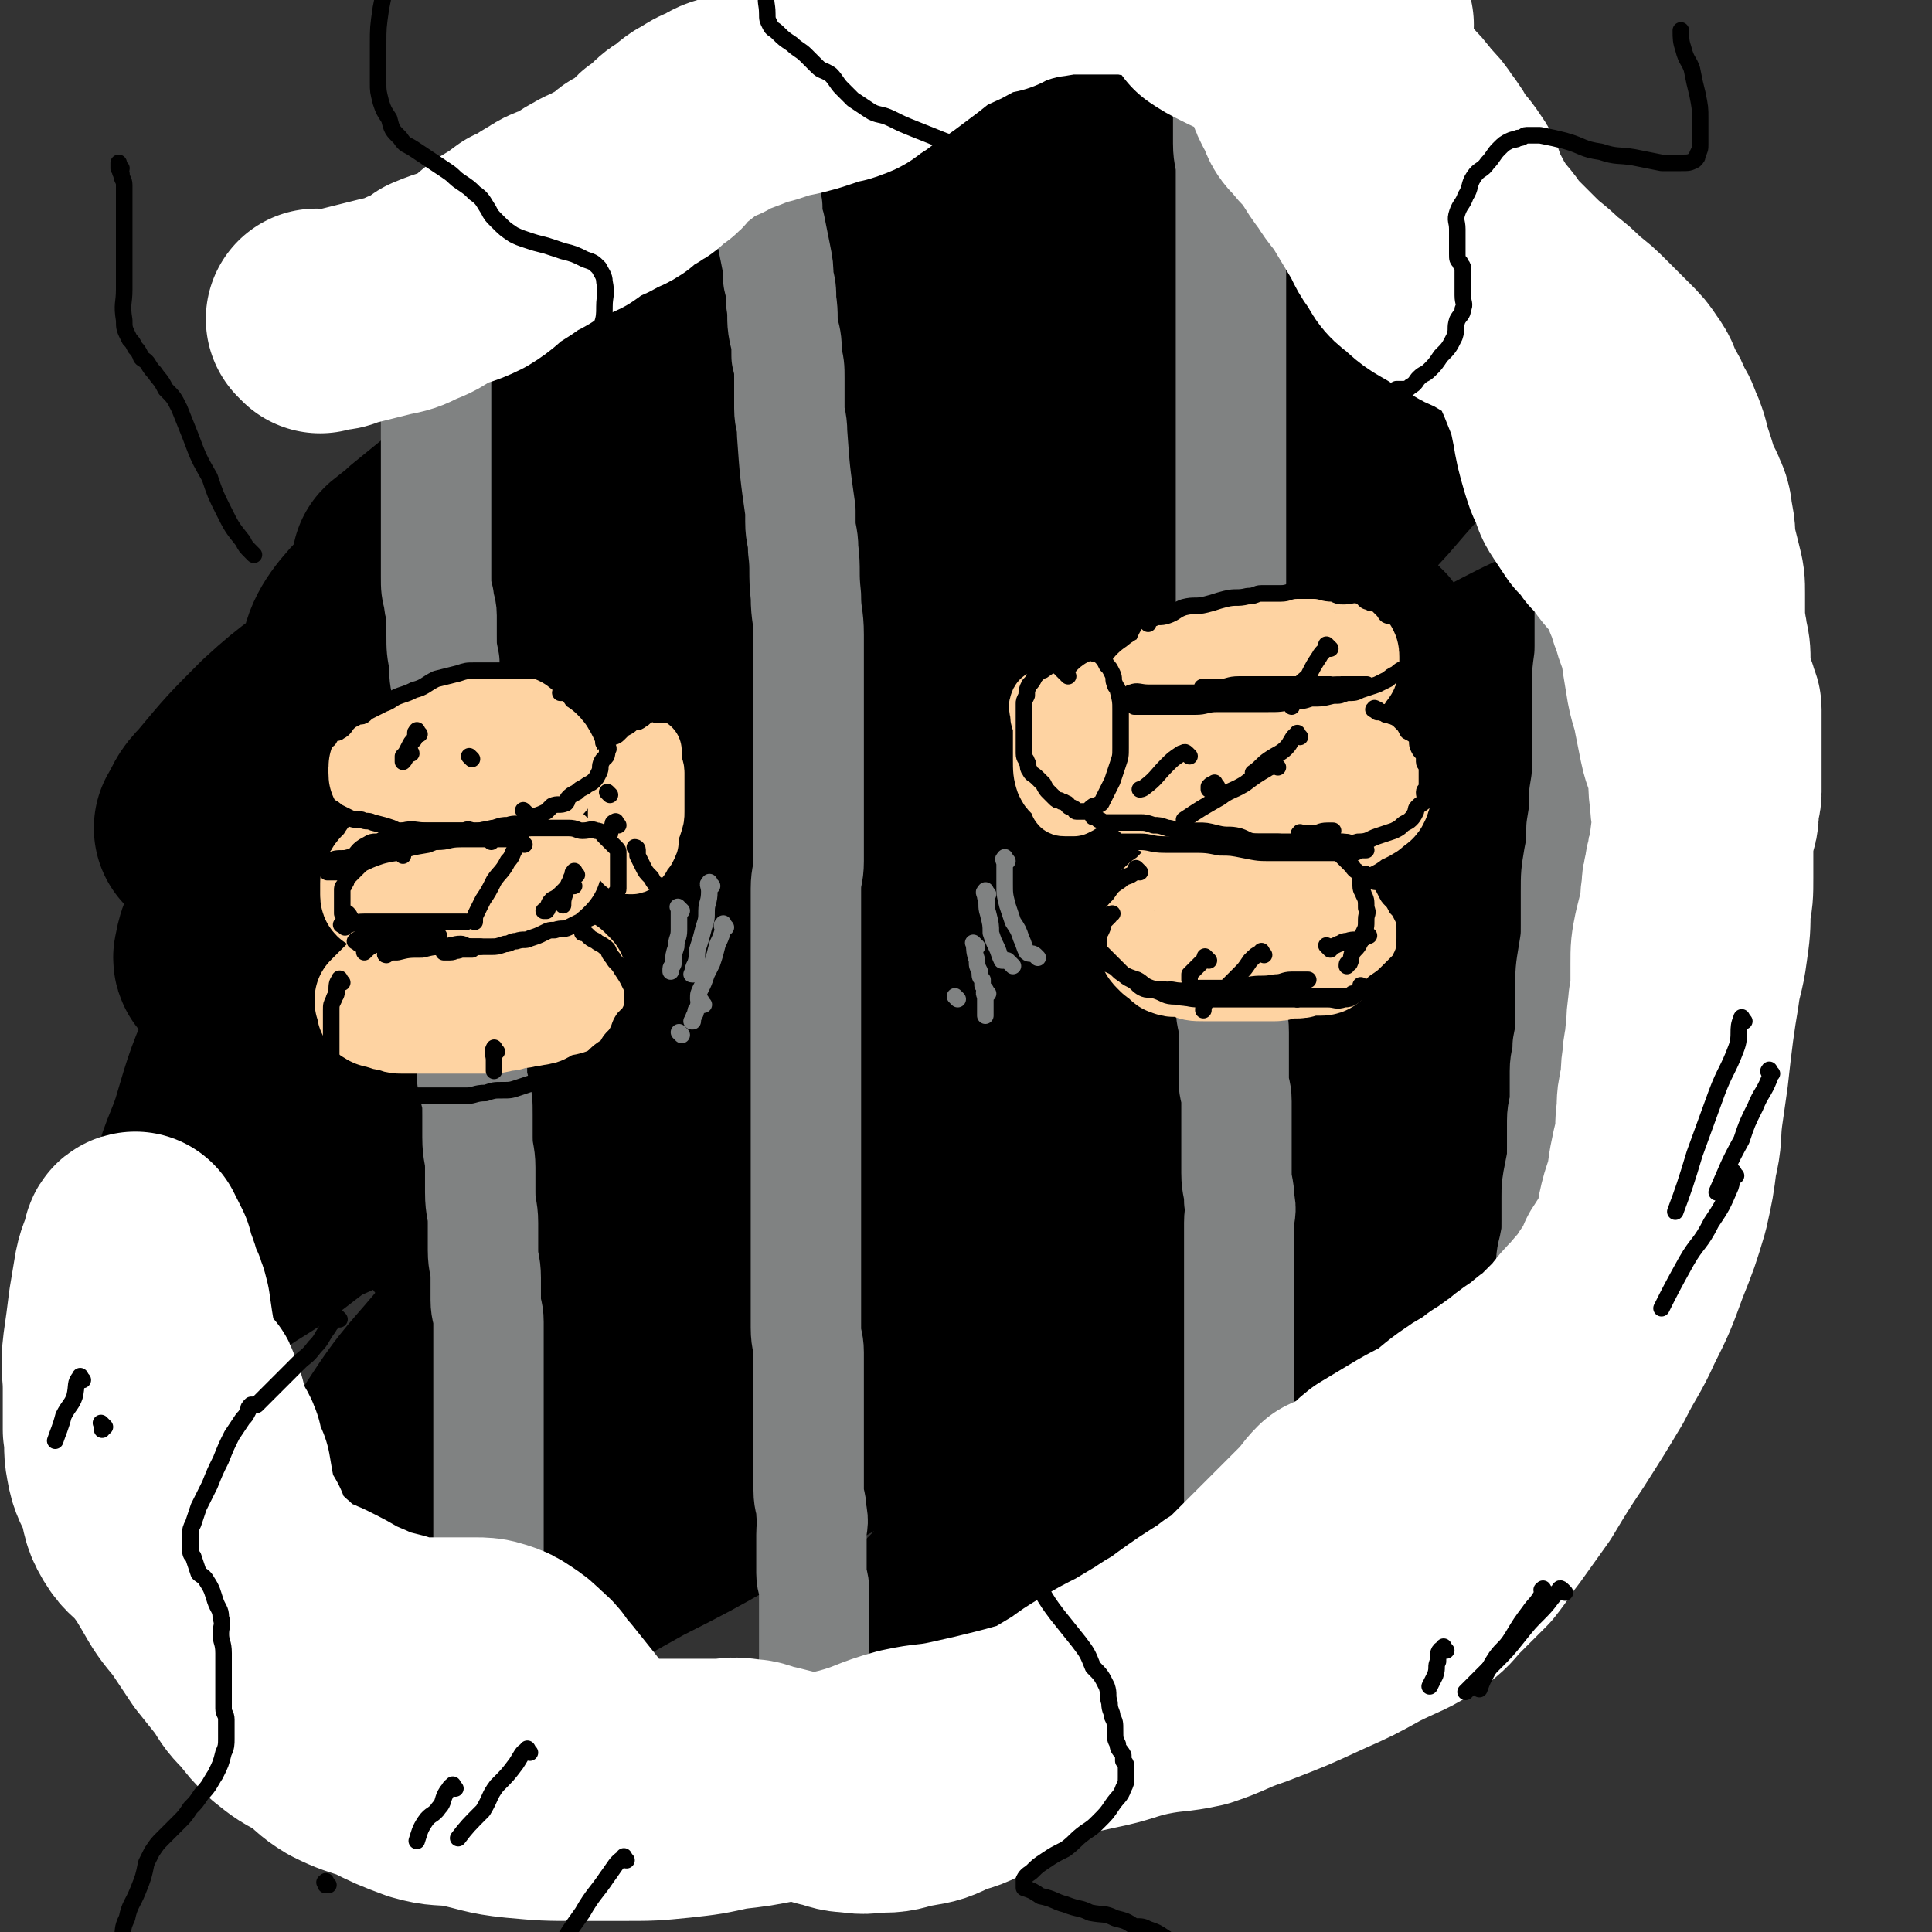 <svg viewBox='0 0 700 700' version='1.1' xmlns='http://www.w3.org/2000/svg' xmlns:xlink='http://www.w3.org/1999/xlink'><rect x="0" y="0" width="700" height="700" fill="#333333" stroke="none"/><g fill='none' stroke='rgb(0,0,0)' stroke-width='80' stroke-linecap='round' stroke-linejoin='round'><path d='M301,141c-1,-1 -1,-1 -1,-1 -1,-1 0,0 0,0 -7,7 -8,6 -14,13 -15,16 -15,16 -28,32 -18,20 -18,20 -35,41 -18,21 -18,20 -35,41 -14,17 -13,18 -26,35 -9,12 -9,12 -18,24 -1,1 -3,3 -2,2 2,-3 3,-5 7,-10 16,-18 16,-18 33,-35 27,-28 27,-29 55,-55 29,-29 29,-29 60,-56 26,-23 26,-23 52,-45 22,-17 22,-17 45,-33 8,-5 14,-9 17,-8 2,0 -4,5 -8,10 -14,18 -14,18 -30,35 -23,27 -24,27 -47,54 -29,32 -29,32 -56,64 -26,30 -26,30 -52,61 -16,18 -17,18 -32,37 -7,8 -11,13 -13,16 0,2 4,-3 8,-6 20,-17 20,-17 40,-33 30,-25 30,-25 61,-49 32,-24 32,-25 65,-47 30,-21 30,-21 62,-39 19,-11 20,-13 39,-20 2,-1 5,2 4,5 -5,13 -7,14 -17,27 -22,28 -23,28 -46,54 -28,31 -28,31 -56,61 -30,33 -31,32 -61,64 -20,21 -20,21 -40,42 -11,11 -17,16 -22,22 -1,2 5,-4 10,-8 20,-16 20,-16 41,-31 32,-24 32,-24 65,-47 41,-27 41,-27 83,-54 27,-17 27,-18 55,-33 17,-10 18,-10 35,-17 2,-1 4,0 3,2 -7,12 -9,13 -19,25 -22,25 -23,24 -46,48 -29,28 -29,28 -58,56 -26,26 -26,26 -53,51 -15,15 -15,15 -30,30 -2,2 -4,5 -3,4 6,-3 9,-6 18,-13 23,-17 23,-18 47,-34 32,-24 32,-24 66,-46 28,-20 28,-20 58,-39 19,-12 19,-12 38,-23 5,-3 11,-7 11,-5 0,2 -5,7 -11,14 -19,18 -20,18 -40,36 -28,26 -28,26 -57,52 -27,24 -27,24 -55,48 -23,18 -22,19 -45,36 -14,11 -16,13 -28,21 -1,0 0,-2 0,-3 8,-15 7,-16 17,-29 23,-31 24,-31 49,-61 24,-29 25,-28 50,-56 26,-31 27,-30 52,-62 16,-22 18,-21 29,-45 5,-11 8,-16 4,-24 -3,-6 -9,-6 -19,-5 -22,3 -23,4 -45,13 -34,15 -34,17 -66,35 -36,20 -35,21 -70,41 -28,16 -28,16 -57,31 -20,11 -20,13 -41,21 -7,3 -14,4 -15,0 -3,-7 1,-12 6,-21 13,-25 14,-25 30,-48 20,-29 21,-28 42,-56 21,-28 22,-28 42,-57 17,-23 17,-23 31,-47 7,-12 9,-13 11,-25 0,-4 -2,-8 -7,-7 -14,0 -16,2 -30,8 -23,11 -23,13 -44,27 -29,19 -29,19 -57,39 -23,17 -22,17 -45,33 -13,9 -13,10 -26,17 -4,2 -10,5 -9,3 1,-6 5,-11 13,-19 21,-23 21,-23 43,-44 30,-29 30,-29 61,-56 27,-25 28,-24 55,-48 22,-19 22,-20 44,-38 12,-11 16,-14 25,-21 1,-1 -2,2 -5,4 -13,10 -13,10 -26,20 -24,20 -24,20 -47,40 -29,26 -29,26 -58,52 -24,22 -24,22 -48,44 -15,13 -15,13 -31,26 -3,3 -9,7 -7,6 2,-2 8,-5 16,-11 24,-18 24,-19 49,-36 35,-25 35,-25 70,-48 33,-21 34,-20 67,-41 29,-17 29,-18 58,-34 15,-9 16,-10 32,-15 5,-2 11,-3 10,0 0,8 -5,12 -12,21 -21,27 -21,26 -43,51 -24,27 -25,26 -50,53 -25,27 -24,28 -49,55 -15,17 -16,16 -31,34 -5,6 -10,11 -9,15 1,2 7,-1 12,-4 29,-13 28,-14 56,-28 34,-17 34,-18 67,-35 37,-19 36,-20 73,-39 23,-10 23,-11 46,-19 11,-4 17,-8 23,-5 4,2 1,8 -3,14 -14,21 -16,21 -33,41 -23,25 -23,25 -46,50 -27,29 -27,29 -54,58 -19,20 -20,20 -38,41 -5,6 -10,12 -8,14 2,3 8,0 16,-4 26,-10 26,-10 51,-22 34,-16 33,-17 67,-33 23,-11 22,-12 45,-23 25,-12 25,-14 50,-23 5,-2 11,-3 11,0 1,5 -3,10 -9,17 -21,24 -22,24 -45,47 -24,24 -23,24 -48,48 -32,31 -33,30 -65,61 -23,21 -22,22 -45,44 -8,7 -8,8 -16,15 0,0 1,0 1,-1 10,-8 10,-8 21,-17 21,-16 21,-16 42,-31 24,-18 24,-18 48,-36 13,-10 13,-11 26,-21 6,-5 12,-9 12,-9 -1,-1 -7,3 -14,8 -16,12 -16,12 -32,24 -32,26 -32,26 -64,52 -30,23 -29,24 -59,47 -22,16 -22,16 -44,32 -14,10 -14,11 -28,19 -1,1 -4,-1 -3,-2 6,-15 7,-16 18,-30 15,-20 16,-19 33,-38 17,-21 18,-21 35,-43 18,-24 19,-23 34,-49 9,-16 10,-17 13,-34 1,-9 3,-13 -3,-18 -8,-8 -12,-8 -24,-9 -19,-1 -20,0 -39,5 -28,7 -28,8 -55,18 -30,12 -30,12 -60,24 -21,8 -20,9 -41,16 -17,6 -17,7 -34,10 -7,0 -11,1 -13,-4 -3,-8 -1,-11 3,-21 10,-23 11,-23 24,-44 18,-30 19,-29 38,-58 14,-23 15,-23 29,-46 10,-18 11,-18 19,-36 2,-8 4,-12 1,-16 -2,-3 -7,-2 -12,1 -20,11 -21,11 -40,26 -20,16 -19,17 -37,35 -20,21 -20,21 -38,42 -9,12 -9,13 -18,25 -6,10 -8,12 -11,21 -1,1 2,1 3,0 15,-6 16,-5 29,-13 20,-13 19,-14 39,-28 22,-16 22,-16 45,-32 15,-11 14,-11 30,-21 3,-3 8,-6 8,-4 0,4 -3,9 -8,16 -15,22 -16,21 -32,41 -20,27 -20,27 -40,54 -13,18 -13,18 -25,37 -15,21 -16,21 -30,43 -2,4 -5,10 -2,10 4,1 9,-3 17,-8 19,-13 19,-14 38,-29 34,-26 33,-27 67,-53 24,-17 24,-17 48,-34 15,-11 14,-13 30,-21 2,-1 6,0 5,2 -2,8 -5,10 -12,19 -17,23 -17,23 -36,46 -18,23 -18,22 -37,45 -17,19 -17,19 -34,39 -12,14 -15,18 -24,29 -1,1 1,-3 3,-4 12,-10 13,-9 25,-19 26,-20 26,-20 51,-41 31,-25 31,-25 61,-50 30,-23 30,-23 59,-46 14,-12 14,-12 29,-23 7,-6 17,-14 15,-12 -3,4 -13,12 -26,24 -16,14 -16,14 -32,29 -9,8 -9,8 -18,16 -6,5 -7,6 -11,10 -1,1 0,0 1,-1 14,-8 14,-8 28,-16 21,-12 21,-12 43,-23 21,-11 21,-12 43,-21 19,-8 19,-10 39,-15 9,-2 15,-4 19,1 4,5 2,10 -2,18 -9,21 -11,21 -24,40 -20,30 -21,30 -43,58 -16,21 -17,20 -33,40 -7,9 -8,9 -14,19 -1,2 -2,6 0,6 10,-1 12,-3 24,-8 25,-11 25,-11 49,-23 32,-16 32,-17 64,-33 17,-9 17,-10 34,-17 5,-2 12,-4 11,-2 0,5 -5,9 -13,17 -17,16 -18,15 -35,31 -30,25 -30,25 -59,51 -26,23 -25,23 -52,45 -13,12 -14,11 -27,21 -3,3 -8,6 -6,5 5,-2 9,-6 18,-11 23,-15 22,-15 45,-30 25,-16 25,-16 50,-31 17,-11 17,-11 35,-20 8,-5 13,-8 17,-8 1,0 -3,4 -6,7 -18,18 -17,18 -36,35 -30,27 -30,26 -61,53 -28,25 -27,26 -55,50 -19,16 -19,16 -38,31 -10,8 -11,9 -20,15 -1,0 -1,-2 -1,-2 12,-13 12,-13 24,-25 26,-26 26,-26 51,-52 14,-14 15,-14 28,-30 9,-13 12,-14 16,-27 1,-6 -1,-10 -7,-11 -11,-2 -14,0 -26,4 -30,9 -30,10 -57,24 -33,15 -32,17 -64,34 -28,15 -27,16 -55,30 -27,15 -27,16 -55,28 -11,5 -14,8 -23,6 -5,-2 -6,-7 -5,-14 4,-19 7,-19 17,-38 13,-24 14,-23 28,-46 16,-26 17,-26 31,-53 9,-15 10,-15 14,-32 3,-13 7,-17 2,-26 -3,-7 -9,-6 -18,-5 -17,2 -18,4 -34,12 -23,11 -22,12 -44,25 -16,10 -16,11 -32,21 -12,9 -11,9 -24,17 -6,4 -8,5 -13,6 -1,1 1,-1 1,-2 6,-12 5,-13 12,-24 12,-19 14,-18 28,-37 13,-17 13,-17 25,-36 8,-13 9,-12 16,-26 6,-10 7,-10 9,-20 0,-2 -1,-4 -4,-4 -9,1 -10,2 -19,6 -13,5 -13,6 -25,13 -9,5 -8,5 -17,11 -8,4 -8,5 -16,8 -1,1 -2,1 -2,0 1,-5 1,-6 5,-11 9,-15 10,-14 21,-28 10,-13 10,-12 20,-25 10,-13 11,-12 21,-26 4,-6 3,-6 7,-13 0,0 1,-1 0,-1 -8,4 -9,4 -18,9 -10,6 -10,7 -20,14 -11,9 -11,10 -21,18 -7,6 -8,5 -15,10 -3,3 -4,3 -7,6 0,0 0,0 0,0 3,-5 2,-5 6,-9 10,-12 10,-12 21,-23 13,-12 14,-11 28,-22 8,-6 9,-7 18,-11 3,-1 6,-2 7,0 2,5 1,7 -1,13 -7,19 -8,19 -17,37 -8,17 -9,17 -17,33 -13,29 -14,29 -27,59 -7,16 -7,16 -12,33 -4,12 -7,14 -6,25 1,5 3,8 8,8 15,-1 17,-3 32,-10 27,-12 26,-13 52,-27 21,-11 21,-12 42,-24 18,-9 17,-10 35,-18 8,-3 11,-5 16,-3 3,1 1,6 -1,10 -10,18 -11,18 -23,35 -18,24 -18,23 -37,47 -14,18 -14,18 -28,37 -13,16 -14,15 -25,32 -3,5 -7,10 -5,10 5,-1 10,-5 19,-12 21,-15 21,-15 41,-30 26,-20 25,-20 51,-39 19,-14 19,-14 38,-28 11,-8 12,-9 22,-15 1,-1 -1,0 -2,1 -13,12 -13,12 -25,24 -20,19 -20,19 -39,37 -21,20 -20,20 -41,39 -16,14 -16,14 -32,28 -4,4 -8,8 -9,8 -1,0 3,-5 7,-9 12,-12 12,-12 25,-24 15,-14 14,-14 29,-28 9,-8 9,-8 18,-16 3,-3 6,-5 6,-6 0,-1 -3,1 -5,3 -8,6 -8,7 -16,13 -10,8 -10,8 -21,17 -9,8 -10,8 -19,16 -2,2 -4,4 -4,4 0,1 1,-1 3,-2 7,-4 7,-3 14,-7 10,-6 12,-8 19,-13 '/></g>
<g fill='none' stroke='rgb(128,130,130)' stroke-width='40' stroke-linecap='round' stroke-linejoin='round'><path d='M159,106c-1,-1 -1,-1 -1,-1 -1,-1 0,0 0,0 0,3 0,4 0,7 0,3 0,3 0,6 0,4 0,4 0,8 0,4 0,4 0,8 0,5 0,5 0,10 0,5 0,5 0,9 0,5 0,5 0,9 0,6 0,6 0,11 0,4 0,4 0,8 0,6 0,6 0,11 0,4 0,4 0,8 0,5 0,5 0,9 0,4 0,4 1,8 0,3 1,3 1,6 0,4 0,4 0,7 0,5 0,5 1,10 0,5 0,5 1,9 1,5 1,5 1,11 1,3 1,3 1,7 0,3 0,3 0,7 0,4 1,4 1,8 0,4 0,4 0,8 0,4 1,4 1,8 0,3 0,3 0,7 0,5 1,5 1,9 0,4 0,4 0,9 0,4 1,4 1,7 0,6 0,6 0,11 0,5 1,5 1,9 0,5 0,5 0,9 0,5 0,5 1,9 1,5 1,5 1,10 1,5 0,5 0,9 0,4 0,4 1,8 1,4 1,4 1,9 0,4 0,4 0,8 0,6 1,6 1,11 0,5 0,5 0,9 0,6 1,6 1,11 0,5 0,5 0,10 0,5 1,5 1,10 0,4 0,4 0,8 0,4 1,4 1,8 0,4 0,4 0,8 0,5 0,5 0,10 0,5 0,5 0,11 0,5 0,5 0,11 0,5 0,5 0,9 0,6 0,6 0,12 0,5 0,5 0,10 0,5 0,5 0,11 0,4 0,4 0,8 0,4 0,4 0,7 0,4 0,4 0,8 0,4 0,4 0,8 0,3 0,3 0,7 0,3 1,3 1,7 0,1 0,1 0,2 0,1 0,1 0,3 0,1 0,1 0,2 '/><path d='M275,55c-1,-1 -1,-2 -1,-1 -1,0 0,1 0,2 1,2 1,2 2,5 0,3 0,3 0,6 1,4 1,4 2,8 0,4 0,4 1,7 1,5 1,5 2,10 1,5 1,5 1,9 1,4 1,4 1,8 1,6 0,6 1,11 1,4 1,4 1,9 1,4 1,4 1,8 0,5 0,5 0,11 0,4 1,4 1,9 1,14 1,14 3,28 0,2 0,2 0,4 0,5 1,5 1,10 1,8 0,8 1,17 0,7 1,7 1,14 0,4 0,4 0,9 0,8 0,8 0,16 0,6 0,6 0,13 0,5 0,5 0,11 0,6 0,6 0,11 0,5 0,5 0,10 0,6 0,6 0,12 0,5 -1,5 -1,10 0,5 0,5 0,10 0,5 0,5 0,10 0,5 0,5 0,9 0,5 0,5 0,9 0,5 0,5 0,10 0,5 0,5 0,9 0,5 0,5 0,9 0,5 0,5 0,9 0,4 0,4 0,8 0,4 0,4 0,8 0,4 0,4 0,8 0,5 0,5 0,10 0,3 0,3 0,6 0,3 0,3 0,5 0,0 0,0 0,0 0,3 0,3 0,6 0,4 0,4 0,8 0,4 0,4 0,8 0,3 0,3 0,5 0,2 0,2 0,5 0,4 0,4 0,7 0,5 1,5 1,9 0,4 0,4 0,9 0,3 0,3 0,7 0,5 0,5 0,9 0,5 0,5 0,10 0,3 0,3 0,6 0,5 0,5 0,9 0,4 1,4 1,8 1,4 0,4 0,8 0,3 0,3 0,7 0,3 0,3 0,7 0,3 1,3 1,7 0,4 0,4 0,8 0,3 0,3 0,6 0,2 0,2 0,5 0,3 0,3 0,5 0,3 0,3 0,5 0,2 0,2 0,4 0,2 0,2 0,3 0,2 0,2 0,3 0,1 0,1 0,1 0,1 0,1 0,1 0,0 0,0 0,0 '/><path d='M446,17c-1,-1 -1,-2 -1,-1 -1,0 0,0 0,1 0,2 0,2 0,4 0,4 0,4 0,7 0,4 0,4 0,8 0,8 0,8 0,16 0,5 1,5 1,10 0,5 0,5 0,9 0,5 0,5 0,10 0,7 0,7 0,13 0,6 0,6 0,11 0,2 0,2 0,4 0,0 0,0 0,0 0,4 0,4 0,7 0,6 0,6 0,11 0,5 0,5 0,10 0,6 0,6 0,12 0,6 0,6 0,11 0,5 0,5 0,11 0,5 0,5 0,9 0,7 0,7 0,13 0,4 0,4 0,8 0,4 0,4 0,9 0,4 0,4 0,9 0,5 0,5 0,10 0,4 0,4 0,9 0,4 0,4 0,9 0,4 0,4 0,9 0,5 0,5 0,10 0,4 0,4 0,9 0,4 0,4 0,8 0,2 0,2 0,4 0,3 0,3 0,6 0,4 0,4 0,9 0,4 0,4 0,8 0,5 0,5 0,10 0,4 0,4 0,9 0,4 0,4 0,7 0,6 0,6 0,11 0,4 0,4 0,8 0,5 0,5 0,10 0,4 1,4 1,9 0,3 0,3 0,7 0,5 0,5 0,10 0,4 1,4 1,8 0,5 0,5 0,10 0,4 0,4 0,8 0,4 0,4 0,8 0,5 1,5 1,10 1,4 0,4 0,8 0,4 0,4 0,8 0,5 0,5 0,10 0,5 0,5 0,9 0,5 0,5 0,10 0,4 0,4 0,8 0,4 0,4 0,9 0,4 0,4 0,9 0,4 0,4 0,9 0,4 0,4 0,8 0,4 0,4 0,7 0,3 0,3 0,7 0,2 0,2 0,5 0,3 0,3 0,7 0,3 0,3 0,5 0,3 0,3 0,5 0,3 -1,3 -1,6 0,2 0,2 0,4 0,3 0,3 0,5 0,3 0,3 -1,6 0,1 -1,1 -1,2 0,1 0,1 0,2 '/><path d='M576,119c-1,-1 -1,-2 -1,-1 -1,1 0,2 0,5 0,4 0,4 0,8 0,6 1,6 1,11 0,7 0,7 0,14 0,7 0,7 0,15 0,8 0,8 0,16 0,8 0,8 0,16 0,7 0,7 0,15 0,8 0,8 0,16 0,7 -1,7 -1,14 0,7 0,7 0,13 0,7 0,7 0,14 0,7 0,7 -1,13 0,6 0,6 -1,12 0,6 0,6 -1,11 -1,6 -1,6 -1,12 0,6 0,6 0,12 0,5 0,5 -1,11 -1,6 -1,6 -1,12 0,5 0,5 0,11 0,5 0,5 -1,10 0,5 -1,5 -1,9 0,5 0,5 0,10 0,4 -1,4 -1,8 0,5 0,5 0,10 0,4 0,4 -1,9 -1,5 -1,5 -1,9 0,4 0,4 0,8 0,5 0,5 -1,10 -1,4 -1,4 -1,9 0,4 0,4 0,9 0,3 -1,3 -1,7 0,4 0,4 0,9 0,3 -1,3 -1,6 0,4 0,4 0,7 0,4 0,4 0,8 0,3 0,3 0,6 0,2 0,2 0,4 0,2 0,2 0,3 0,2 0,2 0,3 0,1 0,1 0,1 0,1 0,1 0,2 0,0 0,0 0,0 0,0 0,0 0,0 '/></g>
<g fill='none' stroke='rgb(254,211,162)' stroke-width='40' stroke-linecap='round' stroke-linejoin='round'><path d='M188,266c-1,-1 -1,-1 -1,-1 -1,-1 -1,0 -1,0 -1,0 -1,0 -2,0 -2,0 -2,1 -4,1 -2,0 -2,0 -4,0 -3,0 -3,1 -5,1 -3,1 -3,1 -7,1 -2,1 -2,1 -5,1 -2,0 -2,0 -5,1 -2,1 -2,1 -4,2 -2,1 -2,0 -4,1 -2,1 -2,1 -3,2 -1,1 -1,1 -1,1 -1,0 -1,0 -1,0 -1,0 -1,1 -1,1 0,1 -1,0 -1,1 0,0 0,0 0,1 0,0 0,1 0,1 0,1 0,1 1,2 0,1 0,1 1,1 1,1 1,1 2,1 2,1 2,0 3,0 1,0 1,0 3,0 3,0 3,1 6,1 1,0 1,0 3,0 2,0 2,0 4,0 3,0 4,0 7,0 2,0 2,-1 4,-1 3,0 3,0 6,0 2,0 2,0 4,0 2,0 2,0 4,0 2,0 2,0 4,-1 1,0 1,0 2,-1 1,0 1,-1 2,-1 1,0 1,0 2,0 0,0 0,-1 0,-1 1,-1 0,-1 0,-1 0,-1 0,-1 0,-2 0,-1 0,-1 0,-1 -1,-2 -1,-2 -2,-3 -2,-1 -2,-1 -4,-2 -3,-1 -3,-2 -5,-3 -3,-1 -3,-2 -6,-2 -3,-1 -3,0 -6,0 -3,0 -3,0 -6,0 -2,0 -1,1 -3,1 -1,0 -1,0 -1,0 '/><path d='M158,306c-1,-1 -1,-1 -1,-1 -1,-1 -1,0 -2,0 -2,1 -2,0 -3,1 -3,2 -3,2 -6,3 -2,2 -2,2 -4,3 -1,2 -1,2 -2,3 -1,1 -1,1 -2,2 -1,1 0,1 -1,2 0,1 -1,1 -1,1 0,1 0,1 0,2 0,1 0,1 0,1 0,1 0,1 0,1 0,1 0,1 1,1 2,1 2,1 3,1 2,0 2,0 3,0 3,0 3,0 5,0 3,0 3,0 7,0 3,0 3,0 7,0 3,0 3,0 6,0 2,0 2,0 4,-1 4,-1 4,-1 7,-2 2,-1 3,0 5,-1 2,-1 1,-2 4,-4 1,0 2,0 4,0 1,-1 1,-1 2,-2 2,-1 2,-1 3,-1 1,-1 1,-1 1,-1 0,-1 0,-1 0,-1 0,-1 0,-1 0,-1 0,-1 1,-2 0,-2 -1,-1 -1,0 -2,-1 -2,-1 -2,-1 -3,-2 -3,-2 -3,-1 -6,-2 -2,-1 -2,-1 -5,-1 -3,-1 -3,0 -6,0 -1,0 -1,0 -2,0 -1,0 -1,0 -1,0 '/><path d='M155,346c-1,-1 -1,-2 -1,-1 -1,0 -1,0 -2,1 -1,1 -1,1 -2,2 -2,1 -2,1 -4,2 -2,2 -2,2 -4,4 -1,1 -1,1 -2,2 -2,2 -2,2 -3,3 -1,1 -1,1 -2,2 -1,1 -1,1 -1,1 0,0 0,1 0,1 0,1 1,0 1,1 1,1 -1,2 0,2 1,1 2,1 3,1 2,1 2,1 4,1 2,1 2,1 4,1 2,0 2,0 3,0 3,0 3,0 5,0 3,0 3,0 6,0 3,0 3,0 7,0 3,0 3,0 6,0 2,0 2,0 4,0 4,0 4,-1 7,-1 2,-1 2,-1 5,-1 2,-1 2,0 5,-1 1,0 2,0 3,-1 2,-1 2,-1 5,-2 1,-1 2,0 4,-1 1,0 0,-1 1,-1 1,-1 1,-1 1,-1 1,0 0,-1 0,-1 0,-1 0,-1 0,-2 -1,-2 -1,-2 -1,-3 -1,-1 -1,-1 -2,-2 -2,-1 -2,-1 -3,-2 -3,-1 -3,-2 -6,-2 -2,-1 -2,0 -5,0 -1,0 -1,0 -3,0 -1,0 -1,0 -1,0 '/><path d='M432,240c-1,-1 -1,-1 -1,-1 -1,-1 0,0 0,0 0,0 0,0 0,0 0,0 -1,0 0,0 0,-1 0,0 1,0 2,-1 1,-2 3,-2 3,-1 3,0 6,0 4,-1 3,-1 7,-2 3,-1 3,-1 7,-1 2,0 2,0 4,0 4,0 4,0 7,0 2,0 2,0 4,0 3,0 3,0 5,0 2,0 2,1 3,1 2,1 2,1 3,1 1,1 1,1 2,1 1,0 1,0 2,0 1,0 1,0 1,0 1,0 1,0 1,1 0,0 0,0 0,1 0,1 0,1 0,1 0,1 0,1 0,1 0,1 -1,0 -1,1 -1,1 0,1 -1,2 -2,2 -2,2 -4,4 -2,1 -2,1 -4,2 -3,1 -3,1 -5,2 -2,1 -2,1 -4,2 -3,1 -3,1 -5,1 -3,0 -3,0 -6,0 -3,0 -3,0 -7,0 -3,0 -3,0 -7,0 -3,0 -3,0 -6,0 -4,0 -4,0 -7,0 -3,0 -3,0 -6,-1 -2,-1 -2,0 -4,-1 -1,0 -1,-1 -1,-1 0,0 0,0 0,0 0,0 0,-1 0,-1 0,0 1,0 1,0 1,-1 1,-2 2,-2 3,-1 3,-1 6,-1 2,0 2,0 3,0 1,0 1,0 1,0 '/><path d='M467,266c-1,-1 -1,-1 -1,-1 -1,-1 -1,0 -2,0 -2,1 -2,1 -3,1 -3,0 -3,0 -5,0 -3,0 -3,1 -6,1 -4,1 -4,0 -8,1 -3,1 -3,1 -7,2 -3,1 -3,1 -6,2 -2,1 -2,0 -4,1 -2,1 -2,1 -3,2 -1,1 -1,0 -2,1 -1,1 -1,2 -2,3 -1,1 -2,0 -2,1 -1,1 0,1 0,2 0,1 -1,1 -1,2 0,1 0,2 1,2 1,1 1,0 2,1 2,1 1,2 3,3 2,1 3,0 5,1 2,1 2,2 4,3 3,1 3,0 5,0 3,1 3,1 6,2 3,1 3,1 6,1 4,1 4,1 8,1 3,0 3,0 5,0 4,0 4,0 8,0 3,0 3,0 6,0 2,0 2,-1 4,-1 2,0 2,0 4,0 3,0 3,0 6,-1 1,-1 1,-1 2,-2 2,-1 2,-1 3,-1 2,-1 2,-1 3,-2 1,-1 2,-1 2,-2 1,-1 0,-1 0,-2 0,-1 0,-1 0,-1 0,-1 0,-1 0,-1 0,-1 0,-1 0,-1 -1,-2 -1,-2 -2,-3 -1,-1 -2,0 -3,-1 -3,-1 -3,-1 -6,-2 -4,-1 -4,-1 -8,-1 -3,0 -3,0 -6,0 -2,0 -2,0 -4,0 -2,0 -2,0 -4,0 -1,0 -1,0 -1,0 '/><path d='M442,320c-1,-1 -1,-1 -1,-1 -1,-1 -1,0 -2,0 -2,0 -2,-1 -3,0 -2,1 -2,2 -4,3 -2,1 -2,0 -4,1 -2,1 -1,2 -3,3 -1,1 -2,1 -3,2 -1,1 0,1 -1,2 -1,1 -2,0 -2,1 -1,1 0,1 0,2 0,1 -1,0 -1,1 -1,1 0,2 0,3 0,1 0,1 0,1 0,1 0,1 0,2 0,1 0,1 0,2 0,0 0,0 0,0 0,1 0,1 1,2 1,1 1,1 1,1 1,1 1,0 2,1 1,1 1,2 2,2 2,1 2,0 3,0 2,0 2,1 4,1 2,1 2,1 5,1 2,0 2,0 4,0 3,0 3,0 6,0 3,0 3,0 6,0 2,0 2,0 4,0 3,0 3,0 6,0 2,0 2,-1 4,-1 2,0 2,0 4,0 2,0 2,-1 4,-1 0,0 0,0 1,0 2,0 2,0 3,0 1,0 2,0 2,-1 1,-1 1,-1 2,-2 1,-1 1,-1 1,-1 1,-1 2,0 2,-1 1,-1 0,-1 0,-2 0,-1 1,0 1,-1 0,0 0,-1 0,-1 0,-1 0,-1 0,-2 0,-1 -1,-1 -1,-1 -1,-1 0,-1 -1,-2 -2,-2 -2,-1 -4,-2 -2,-1 -2,-1 -5,-2 -2,0 -2,0 -4,0 -2,0 -2,0 -3,0 -1,0 -1,0 -1,0 '/><path d='M451,323c-1,-1 -1,-1 -1,-1 '/></g>
<g fill='none' stroke='rgb(254,211,162)' stroke-width='24' stroke-linecap='round' stroke-linejoin='round'><path d='M226,282c-1,-1 -1,-1 -1,-1 -1,-1 0,0 0,0 0,0 0,0 0,0 0,0 0,0 0,0 -1,-1 0,0 0,0 0,0 0,0 0,0 0,0 0,0 0,0 -1,-1 0,0 0,0 0,0 0,0 0,0 0,1 0,1 0,1 0,1 0,1 0,2 0,2 0,2 0,4 0,2 0,2 0,4 0,2 0,2 0,5 0,2 1,2 1,4 0,2 0,2 0,4 0,2 1,2 1,4 0,1 0,1 0,2 0,1 0,1 1,1 0,0 1,0 1,0 1,0 0,-1 1,-1 0,-1 1,-1 1,-1 1,-2 1,-2 2,-3 1,-2 1,-2 1,-3 0,-3 0,-3 1,-5 1,-3 1,-3 1,-5 0,-3 0,-3 0,-5 0,-3 0,-3 0,-5 0,-2 0,-2 0,-4 0,-2 -1,-2 -1,-4 0,-2 0,-2 0,-4 0,0 0,1 0,1 0,0 -1,0 -1,0 -1,0 -1,0 -2,0 0,0 0,0 0,0 '/><path d='M379,256c-1,-1 -1,-2 -1,-1 -1,1 0,2 0,4 0,2 1,2 1,5 0,6 0,6 0,11 0,4 0,5 1,8 1,2 1,2 2,3 1,1 1,1 2,2 1,1 0,1 1,2 0,1 0,1 1,1 1,0 1,0 2,0 0,0 0,0 1,0 2,-1 2,-1 3,-2 2,-1 1,-2 2,-3 1,-2 1,-2 2,-4 1,-2 1,-2 2,-4 1,-2 1,-2 1,-3 0,-2 0,-2 0,-4 0,-3 0,-3 0,-6 0,-2 1,-1 1,-3 0,-3 0,-3 0,-5 0,-2 0,-2 0,-3 0,-2 0,-2 0,-3 0,-1 -1,0 -1,0 -1,1 -1,2 -3,3 -1,3 -1,3 -2,5 -1,1 -1,1 -1,2 0,0 0,0 0,0 '/></g>
<g fill='none' stroke='rgb(0,0,0)' stroke-width='6' stroke-linecap='round' stroke-linejoin='round'><path d='M206,244c-1,-1 -1,-1 -1,-1 -1,-1 -1,0 -1,0 -1,0 -1,0 -3,0 -2,0 -2,0 -3,0 -3,0 -3,0 -6,0 -6,0 -6,0 -13,0 -3,0 -3,0 -7,0 -3,0 -3,0 -6,1 -4,1 -4,1 -8,2 -4,2 -4,3 -8,4 -2,1 -2,1 -5,2 -3,1 -3,2 -6,3 -2,1 -2,1 -4,2 -2,1 -2,1 -3,2 -1,1 -2,0 -3,1 -2,1 -2,1 -3,2 -1,1 -1,2 -3,3 -1,1 -2,0 -3,1 -1,1 0,1 -1,2 -1,1 -2,0 -3,2 -1,1 0,1 0,2 0,1 -1,1 -1,2 -1,1 0,1 0,2 0,2 0,2 0,3 0,1 0,1 0,2 0,1 0,1 0,2 0,1 0,1 0,2 0,1 0,1 0,2 0,1 1,0 1,1 1,1 0,2 1,3 1,1 1,1 2,1 2,1 2,1 3,2 2,1 2,1 4,2 2,1 2,1 5,1 2,1 2,0 4,1 4,1 4,1 7,2 2,1 2,1 4,1 2,0 2,0 5,0 4,0 4,0 7,0 3,0 3,0 5,0 3,0 3,0 7,0 2,0 2,0 5,0 2,0 2,-1 4,-1 3,-1 3,-1 5,-1 3,-1 3,0 5,-1 2,-1 2,-1 4,-2 3,-1 3,-1 5,-2 1,-1 1,-1 2,-2 2,-1 3,0 5,-1 1,-1 0,-1 1,-2 1,-1 1,-1 3,-2 1,-1 1,-1 3,-2 1,-1 2,-1 3,-2 1,-1 1,-1 2,-3 1,-2 0,-2 1,-4 1,-2 2,-1 2,-4 1,-1 0,-1 0,-2 0,-2 0,-2 0,-3 0,-2 0,-2 0,-4 0,-1 0,-1 -1,-2 -1,-2 -1,-2 -1,-3 -1,-2 0,-2 -1,-3 -1,-1 -2,-1 -3,-2 -2,-1 -1,-2 -3,-2 -2,0 -2,0 -4,0 -1,0 -1,0 -3,0 -1,0 -1,0 -1,0 '/><path d='M146,310c-1,-1 -1,-1 -1,-1 -1,-1 -1,0 -1,0 -1,0 -1,0 -2,0 -1,0 -1,0 -2,0 -2,0 -2,1 -3,1 -2,1 -3,1 -4,2 -2,1 -2,1 -3,2 -1,1 -1,1 -2,2 -1,1 -1,1 -2,2 -1,1 0,1 -1,2 0,1 -1,1 -1,2 0,1 0,1 0,2 0,1 0,1 0,2 0,1 0,1 0,2 0,0 0,0 0,1 0,1 0,1 0,2 1,0 1,-1 2,0 1,1 1,2 2,3 1,1 1,0 2,1 2,1 1,1 3,2 1,1 2,0 3,1 2,1 2,1 4,2 2,1 2,0 4,1 4,0 4,1 7,1 3,1 3,0 5,0 3,0 3,1 6,1 3,0 4,0 7,0 2,0 2,0 4,0 3,0 3,0 5,0 2,0 2,0 5,-1 2,0 2,-1 4,-1 3,-1 3,0 5,-1 3,-1 3,-1 5,-2 2,-1 2,-1 4,-1 3,-1 3,0 5,-1 2,-1 2,-1 4,-2 3,-1 3,-1 5,-2 1,-1 1,-1 2,-2 2,-1 2,-1 3,-2 1,-1 1,-1 2,-2 1,-1 1,-1 1,-2 0,-1 1,-1 1,-2 0,-2 0,-2 0,-4 0,-1 0,-1 0,-2 0,-2 0,-2 0,-5 0,-1 0,-1 0,-2 0,-1 0,-1 -1,-2 -1,-1 -1,-1 -2,-2 -1,-1 -1,-1 -2,-2 -1,-1 -1,-2 -3,-2 -2,-1 -2,0 -5,0 -2,0 -2,-1 -5,-1 -4,0 -4,0 -8,0 -4,0 -4,0 -8,0 -4,0 -4,1 -7,1 -4,0 -4,0 -8,0 -3,0 -3,1 -6,1 -3,1 -3,1 -6,1 -3,0 -3,0 -6,0 -2,0 -1,1 -3,1 -2,0 -2,0 -3,0 -2,0 -2,1 -4,1 -1,0 -1,0 -2,0 -1,0 -1,0 -2,0 '/><path d='M124,356c-1,-1 -1,-2 -1,-1 -1,1 -1,2 -1,4 0,2 -1,2 -1,3 -1,2 -1,2 -1,4 0,2 0,2 0,4 0,3 0,3 0,6 0,1 0,1 0,3 0,2 0,2 0,3 0,2 0,2 1,3 1,2 1,2 2,3 2,2 2,2 3,3 2,1 2,1 3,2 2,1 2,0 4,1 3,1 3,1 5,2 3,1 3,1 7,1 2,0 2,0 5,0 3,0 3,0 6,0 4,0 4,0 8,0 2,0 2,0 5,0 3,0 3,-1 7,-1 3,-1 3,-1 6,-1 3,0 3,0 6,-1 3,-1 3,-1 6,-2 3,-1 4,0 6,-1 4,-1 3,-2 6,-3 3,-1 3,-1 5,-2 2,-1 2,-1 4,-3 2,-2 2,-2 5,-4 1,-2 1,-2 3,-4 2,-3 1,-3 3,-6 1,-1 1,-1 2,-2 1,-2 1,-2 1,-4 0,-2 0,-2 0,-4 0,-1 0,-1 -1,-3 -1,-2 -1,-2 -3,-5 -1,-2 -2,-2 -3,-4 -2,-2 -1,-3 -3,-4 -1,-1 -2,-1 -3,-2 -2,-1 -2,-1 -3,-2 -1,-1 -1,-1 -2,-1 '/><path d='M220,270c-1,-1 -2,-1 -1,-1 0,-1 1,-1 2,-2 1,0 2,0 3,-1 1,-1 1,-1 2,-2 2,-1 2,-1 3,-2 2,-1 2,0 3,-1 2,-1 2,-2 3,-2 2,-1 2,0 3,0 2,0 2,0 3,0 1,0 1,0 2,0 1,0 1,0 2,0 0,0 0,0 1,0 1,0 1,0 2,0 1,1 1,1 2,2 1,1 1,0 2,1 2,1 2,2 3,4 0,0 0,1 0,2 0,2 0,2 1,5 0,1 1,1 1,2 0,2 0,2 0,3 0,2 1,2 1,3 1,2 1,2 1,5 0,3 0,3 0,5 0,2 0,2 0,5 0,1 0,1 0,3 0,2 0,2 -1,4 -1,2 -1,2 -1,3 0,2 0,2 0,4 0,1 -1,1 -1,2 -1,2 0,2 -1,4 0,0 -1,0 -1,0 0,1 1,1 0,2 -1,1 -1,0 -2,1 -1,1 0,1 -1,2 -1,1 -1,1 -2,1 -1,1 -1,1 -2,1 -1,0 -1,0 -2,0 -1,0 -1,0 -1,0 -1,0 -1,0 -2,0 -2,-1 -2,-1 -3,-2 -2,-1 -2,-1 -3,-3 -2,-2 -2,-2 -3,-4 -1,-2 -1,-2 -2,-4 0,-1 0,-1 0,-2 0,-1 -1,-1 -1,-1 '/><path d='M387,245c-1,-1 -1,-1 -1,-1 -1,-1 -1,-1 -1,-1 0,-1 0,-1 -1,-1 -1,-1 -1,-1 -2,-1 -1,0 -1,0 -1,0 -1,0 -1,0 -1,0 -1,0 0,1 -1,1 -1,1 -1,1 -2,1 -1,1 -1,1 -2,2 -1,2 -1,2 -2,3 -1,2 -1,2 -1,4 -1,2 -1,2 -1,3 0,2 0,2 0,3 0,2 0,2 0,3 0,1 0,1 0,3 0,1 0,1 0,3 0,1 0,1 0,2 0,2 0,2 0,4 0,2 1,2 1,3 1,1 0,2 1,3 1,2 1,1 3,3 1,1 1,1 2,2 1,2 1,2 2,3 1,1 1,1 2,2 1,1 1,1 2,1 1,1 1,0 2,1 1,0 1,1 1,1 1,1 1,0 2,1 1,0 0,1 1,1 1,0 1,0 2,0 1,0 1,0 1,0 1,0 1,0 2,-1 1,-1 1,-1 2,-1 1,-1 1,0 2,-1 1,-2 1,-2 2,-4 1,-2 1,-2 2,-4 1,-3 1,-3 2,-6 1,-3 1,-3 1,-6 0,-4 0,-4 0,-7 0,-3 0,-3 0,-7 0,-3 0,-3 -1,-7 0,-1 -1,-1 -1,-2 -1,-2 0,-2 -1,-4 -1,-2 -1,-2 -2,-3 -1,-2 -1,-2 -2,-3 -1,-1 -1,-1 -2,-1 -1,0 -1,-1 -2,-1 -1,0 -1,0 -1,0 '/><path d='M416,226c-1,-1 -1,-1 -1,-1 -1,-1 0,0 0,0 1,0 1,-1 3,-1 2,-1 2,0 5,-1 3,-1 3,-2 6,-3 4,-1 4,0 8,-1 4,-1 3,-1 7,-2 4,-1 4,0 8,-1 3,0 3,-1 5,-1 4,0 4,0 7,0 3,0 3,-1 6,-1 3,0 3,0 6,0 3,0 3,1 7,1 2,1 2,1 4,1 3,0 3,-1 6,0 1,0 1,2 3,2 1,1 1,0 3,1 1,1 1,1 2,2 1,1 1,2 2,2 1,1 2,-1 3,0 1,0 1,1 1,2 1,1 1,1 1,1 0,0 0,1 0,1 0,1 0,1 1,2 1,1 1,1 2,2 0,0 0,0 0,1 0,1 0,1 0,2 0,2 0,2 0,3 0,0 0,0 0,1 0,1 0,1 0,2 -1,1 -1,1 -2,2 -2,1 -2,1 -3,2 -2,1 -2,1 -3,2 -2,1 -2,1 -4,2 -3,1 -3,1 -6,2 -2,1 -2,1 -5,1 -3,1 -2,1 -5,1 -4,1 -4,1 -8,1 -3,1 -3,1 -7,1 -4,1 -4,1 -9,1 -4,0 -5,0 -9,0 -5,0 -5,0 -9,0 -4,0 -4,1 -8,1 -4,0 -4,0 -7,0 -3,0 -3,0 -5,0 -2,0 -2,0 -4,0 -2,0 -2,0 -4,0 -1,0 -1,0 -1,0 -1,0 -1,0 -1,0 '/><path d='M499,258c-1,-1 -2,-1 -1,-1 0,-1 0,0 1,0 1,1 1,1 2,1 1,1 1,1 2,1 2,1 2,0 3,1 1,1 1,1 2,2 1,1 1,1 2,3 2,1 2,1 3,2 1,2 0,2 1,4 1,2 1,1 2,3 0,1 0,1 0,2 0,1 1,1 1,3 0,1 0,1 0,2 0,2 0,2 0,4 0,1 -1,1 -1,2 0,2 1,2 0,3 0,1 -1,1 -2,2 -1,1 -1,1 -1,2 -1,2 -1,2 -2,3 -1,1 -2,1 -3,2 -1,1 -1,1 -3,2 -3,1 -3,1 -6,2 -3,1 -3,2 -7,2 -3,1 -3,0 -7,0 -3,0 -3,0 -5,0 -3,0 -3,1 -6,1 -4,0 -4,0 -7,0 -2,0 -2,-1 -4,-1 -4,0 -4,0 -7,0 -4,0 -4,-1 -7,-2 -4,-1 -4,0 -8,-1 -4,-1 -4,-1 -7,-1 -3,0 -3,0 -6,0 -3,0 -3,-1 -5,-1 -3,-1 -3,-1 -5,-1 -3,-1 -3,-1 -5,-1 -2,0 -2,0 -4,0 -2,0 -2,0 -3,0 -2,0 -2,0 -3,0 -1,0 -1,0 -2,0 -2,0 -2,-1 -3,-1 -1,-1 -1,-1 -1,-1 -1,0 -1,0 -1,0 0,0 0,0 0,0 '/><path d='M496,318c-1,-1 -2,-2 -1,-1 0,0 0,1 2,2 1,1 2,0 3,1 1,1 1,1 2,3 1,2 1,2 2,3 1,1 1,1 2,3 1,1 1,1 2,3 1,2 1,2 1,3 0,1 0,1 0,2 0,2 0,2 0,3 0,1 0,1 0,2 0,1 0,1 0,2 -1,2 -1,2 -2,4 -2,2 -2,2 -4,4 -2,2 -2,2 -5,4 -2,2 -2,2 -5,3 -3,2 -3,3 -6,3 -3,1 -3,0 -6,0 -1,0 -1,0 -3,0 -3,0 -3,0 -5,0 -3,0 -3,0 -7,0 -3,0 -3,0 -6,0 -3,0 -3,0 -7,0 -4,0 -4,0 -9,0 -4,0 -4,0 -8,0 -4,0 -4,0 -8,-1 -2,-1 -2,-1 -4,-2 -3,-1 -4,0 -7,-1 -3,-1 -3,-2 -5,-3 -3,-1 -3,-1 -5,-2 -2,-1 -2,-2 -4,-3 -2,-1 -3,-1 -4,-2 -1,-1 -1,-2 -1,-3 0,-2 0,-2 0,-3 0,-2 0,-2 0,-4 0,0 1,0 1,-1 1,-1 0,-2 1,-3 1,-1 1,-1 2,-2 0,-1 1,-1 1,-1 '/><path d='M152,266c-1,-1 -1,-2 -1,-1 -1,0 0,1 -1,3 -1,1 -1,1 -2,3 -1,2 -1,2 -2,3 0,1 0,2 0,2 1,-1 1,-2 2,-3 1,-1 1,0 1,0 '/><path d='M171,275c-1,-1 -1,-1 -1,-1 '/><path d='M190,306c-1,-1 -1,-2 -1,-1 -1,0 -1,1 -2,2 -2,3 -1,3 -3,5 -2,4 -3,4 -5,7 -2,4 -2,4 -4,7 -1,2 -1,2 -2,4 -1,2 -1,2 -1,4 '/><path d='M209,317c-1,-1 -1,-2 -1,-1 -1,0 0,1 -1,2 -1,3 -1,3 -3,5 -2,2 -2,2 -4,3 -2,2 -1,3 -2,4 -1,0 -1,0 -1,0 '/><path d='M208,321c-1,-1 -1,-2 -1,-1 -1,0 -1,0 -1,1 0,1 -1,1 -1,2 -1,3 -1,3 -1,5 '/><path d='M180,381c-1,-1 -1,-2 -1,-1 -1,1 0,2 0,4 0,1 0,1 0,2 0,1 0,1 0,2 '/><path d='M438,348c-1,-1 -1,-1 -1,-1 -1,-1 0,0 0,0 -1,1 -1,1 -2,2 -1,1 -1,1 -2,2 -1,1 -1,1 -2,2 0,1 0,1 0,2 '/><path d='M458,346c-1,-1 -1,-2 -1,-1 -2,1 -2,1 -4,3 -2,3 -2,3 -4,5 -3,3 -3,3 -6,6 -2,2 -3,1 -5,3 -2,2 -2,3 -2,4 '/><path d='M482,235c-1,-1 -1,-1 -1,-1 -1,-1 0,0 0,0 -1,2 -2,2 -3,4 -2,3 -2,3 -4,7 -2,2 -3,2 -4,5 -2,3 -2,4 -2,6 '/><path d='M471,267c-1,-1 -1,-2 -1,-1 -2,1 -2,3 -4,5 -2,2 -3,2 -6,4 -3,2 -3,3 -6,5 '/><path d='M221,288c-1,-1 -1,-1 -1,-1 '/><path d='M224,299c-1,-1 -1,-2 -1,-1 -1,0 -1,0 -1,1 -1,2 -1,2 -1,3 '/></g>
<g fill='none' stroke='rgb(128,130,130)' stroke-width='6' stroke-linecap='round' stroke-linejoin='round'><path d='M247,330c-1,-1 -1,-1 -1,-1 -1,-1 0,0 0,0 0,2 0,2 0,3 0,3 0,3 0,5 0,3 -1,3 -1,6 -1,3 -1,3 -1,6 0,1 -1,1 -1,2 0,1 0,1 0,1 '/><path d='M258,321c-1,-1 -1,-2 -1,-1 -1,0 0,1 0,3 0,4 -1,4 -1,7 0,3 0,3 -1,6 -1,4 -1,4 -2,7 -1,3 0,3 -1,6 -1,2 -1,2 -1,4 -1,0 0,0 0,-1 '/><path d='M263,336c-1,-1 -1,-2 -1,-1 -1,0 0,1 0,2 -1,3 -1,3 -2,5 -1,4 -1,4 -2,7 -1,2 -1,2 -2,4 -1,3 -1,3 -2,5 -1,2 -1,2 -1,4 '/><path d='M255,364c-1,-1 -1,-2 -1,-1 -1,0 -1,1 -1,2 -1,1 -1,1 -1,2 -1,2 -1,2 -1,3 -1,0 0,0 0,0 '/><path d='M247,375c-1,-1 -1,-1 -1,-1 '/><path d='M365,312c-1,-1 -1,-2 -1,-1 -1,0 0,1 0,2 0,3 0,3 0,7 0,4 0,4 1,8 1,3 1,3 2,6 2,3 2,3 3,6 1,2 1,3 2,5 1,1 2,0 3,1 1,1 1,1 1,1 '/><path d='M358,324c-1,-1 -1,-2 -1,-1 -1,0 0,1 0,2 1,3 0,3 1,6 1,4 1,4 1,7 1,3 1,3 2,5 1,2 1,3 2,5 1,0 1,0 2,0 1,1 1,1 2,2 '/><path d='M354,343c-1,-1 -2,-2 -1,-1 0,2 0,3 1,6 0,2 0,2 1,4 0,2 0,2 1,3 0,1 0,1 0,2 '/><path d='M358,360c-1,-1 -1,-2 -1,-1 -1,1 0,1 0,3 0,1 0,1 0,2 0,2 0,2 0,4 '/><path d='M347,362c-1,-1 -1,-1 -1,-1 '/></g>
<g fill='none' stroke='rgb(255,255,255)' stroke-width='80' stroke-linecap='round' stroke-linejoin='round'><path d='M116,117c-1,-1 -1,-1 -1,-1 -1,-1 0,0 0,0 2,0 2,0 4,0 3,0 3,0 5,-1 4,-1 4,-1 8,-2 4,-1 4,-1 8,-2 5,-1 5,-1 9,-3 5,-2 5,-2 9,-5 7,-3 7,-2 13,-5 5,-3 5,-4 9,-7 5,-3 5,-3 9,-6 5,-2 5,-3 9,-5 4,-3 5,-2 9,-4 3,-2 2,-2 6,-4 3,-2 3,-1 6,-3 3,-2 3,-1 6,-3 2,-2 1,-2 3,-3 2,-1 2,-1 4,-2 1,-1 2,-1 3,-2 1,-1 1,-2 2,-3 1,-1 2,0 3,-1 1,-1 1,-2 2,-3 2,-2 2,-2 4,-3 3,-2 2,-2 5,-4 4,-2 4,-3 8,-4 4,-3 4,-2 9,-4 5,-2 5,-2 9,-3 6,-2 6,-2 11,-3 4,-1 4,-1 7,-2 3,-1 3,-1 6,-2 2,-1 2,0 4,-1 3,-1 3,-1 5,-3 4,-2 3,-2 6,-4 3,-2 3,-2 6,-4 4,-3 4,-3 8,-6 5,-4 5,-4 10,-7 5,-2 5,-2 10,-5 5,-2 5,-2 10,-3 4,-2 3,-2 7,-3 3,-1 3,-1 7,-2 2,-1 3,-1 5,-1 3,0 3,-1 6,-1 2,0 2,0 5,0 3,0 3,0 7,0 3,0 3,0 5,0 4,0 4,0 8,0 3,0 2,1 5,1 3,1 3,0 6,1 3,1 3,1 5,2 2,1 3,1 5,3 2,2 2,2 4,4 2,3 2,3 4,6 3,2 3,2 7,4 4,2 4,2 9,4 7,1 8,1 15,2 4,1 4,2 9,3 3,1 3,1 7,2 2,1 1,1 3,2 2,1 2,1 4,2 1,1 1,2 2,3 2,2 2,2 3,4 2,2 2,3 3,4 1,2 1,1 2,2 4,4 4,4 7,8 3,3 3,3 5,6 3,4 3,4 5,8 3,3 3,3 5,6 3,4 2,5 4,9 2,3 2,4 4,7 2,4 3,4 6,8 2,3 2,3 5,6 3,3 3,3 6,6 5,5 5,4 10,9 4,3 4,3 8,7 4,3 4,3 8,7 4,4 4,4 8,8 3,3 3,3 5,6 3,4 2,4 4,8 2,3 2,3 3,6 2,3 2,3 3,6 1,2 1,2 2,5 1,4 1,4 2,7 1,3 1,3 2,7 1,3 2,3 3,6 2,4 1,4 2,8 1,5 0,5 1,9 1,4 1,4 2,8 1,4 1,4 1,8 0,5 0,5 0,11 0,3 1,3 1,6 1,4 1,4 1,8 0,2 0,2 0,5 1,3 1,3 2,7 1,1 1,2 1,3 0,1 1,1 1,2 0,1 0,1 0,2 0,0 0,0 0,1 0,1 0,1 0,2 0,2 0,2 0,3 0,1 0,1 0,2 0,2 0,2 0,4 0,2 0,2 0,3 0,2 0,2 0,5 0,1 0,1 0,3 0,2 0,2 0,5 0,2 -1,2 -1,4 0,2 0,2 0,3 0,2 0,2 -1,5 0,1 0,1 -1,3 -1,2 -1,2 -1,5 -1,3 -1,3 -1,6 -1,2 -1,2 -1,4 -1,3 -1,3 -1,6 -1,4 0,4 -1,8 -1,4 -1,4 -2,8 -1,5 -1,5 -1,10 0,5 0,5 0,10 0,3 -1,3 -1,7 -1,5 0,5 -1,10 0,4 -1,4 -1,9 -1,4 0,4 -1,9 -1,5 -1,4 -1,9 -1,5 0,5 -1,11 -1,4 -1,4 -2,9 -1,7 -1,7 -3,13 -2,7 -1,7 -3,14 -2,5 -3,4 -6,9 -2,5 -2,5 -5,9 -3,5 -3,4 -7,9 -3,3 -3,3 -6,7 -2,2 -2,2 -4,4 -2,2 -2,2 -4,4 -2,2 -2,1 -4,3 -2,2 -2,2 -4,3 -3,2 -3,2 -5,4 -5,3 -4,3 -9,6 -4,4 -5,3 -9,6 -6,4 -6,5 -12,9 -6,3 -6,3 -11,6 -5,3 -5,3 -10,6 -4,3 -3,4 -7,6 -4,3 -4,2 -8,4 -3,3 -3,4 -6,7 -3,3 -3,3 -6,6 -3,3 -3,3 -7,7 -3,3 -3,3 -7,7 -4,4 -4,4 -8,8 -3,3 -4,2 -7,5 -8,5 -8,5 -15,10 -5,4 -5,3 -9,6 -5,3 -5,3 -10,6 -6,3 -6,3 -11,6 -5,3 -5,3 -9,6 -5,3 -5,3 -10,6 -6,3 -6,3 -11,7 -6,4 -6,5 -12,9 -6,4 -6,4 -13,6 -6,3 -6,3 -12,4 -6,1 -6,2 -11,2 -6,0 -6,1 -11,0 -5,0 -5,-1 -10,-2 -3,-1 -3,-2 -7,-3 -2,-1 -2,-2 -5,-3 -4,-1 -4,-1 -8,-2 -5,-1 -5,-2 -9,-2 -5,-1 -5,0 -10,0 -5,0 -5,0 -11,0 -3,0 -3,0 -7,0 -5,0 -5,0 -10,0 -3,0 -3,1 -6,0 -3,-1 -3,-1 -6,-3 -4,-2 -4,-2 -7,-5 -4,-4 -3,-4 -7,-9 -4,-5 -4,-5 -8,-10 -4,-4 -3,-5 -7,-8 -3,-3 -3,-3 -6,-5 -3,-2 -3,-2 -6,-3 -3,-1 -4,-1 -7,-1 -4,0 -4,0 -8,0 -3,0 -3,0 -6,0 -3,0 -3,0 -6,0 -2,0 -2,0 -4,0 -3,-1 -3,-1 -5,-2 -4,-1 -4,-1 -8,-2 -4,-2 -4,-2 -9,-4 -5,-3 -5,-3 -11,-6 -4,-2 -5,-1 -8,-3 -5,-3 -4,-4 -8,-7 -4,-4 -5,-4 -8,-8 -3,-4 -2,-4 -4,-9 -3,-5 -3,-5 -5,-11 -1,-5 -1,-5 -2,-11 -2,-4 -2,-4 -3,-9 -1,-3 -2,-3 -3,-6 -2,-5 -2,-4 -3,-9 -1,-2 -1,-2 -2,-5 0,-1 0,-1 -1,-2 -1,-1 -1,-1 -2,-2 -1,0 -1,0 -1,-1 -1,-1 0,-1 -1,-2 -1,-2 -1,-2 -2,-4 -1,-4 -1,-4 -2,-7 -1,-6 -1,-6 -2,-13 -1,-4 -1,-4 -3,-8 -1,-5 -2,-5 -3,-10 -1,-2 -1,-2 -2,-4 -1,-1 -1,-2 -1,-2 -1,0 -1,1 -1,2 -1,4 -2,4 -3,9 -1,6 -1,6 -2,12 -1,8 -1,8 -2,15 -1,8 0,8 0,15 0,8 0,8 0,15 1,6 0,6 1,11 1,6 2,6 4,11 2,6 1,7 4,12 3,5 4,4 8,9 3,4 3,4 6,9 4,7 4,7 9,13 4,6 4,6 8,12 4,5 4,5 8,10 3,5 3,5 7,9 3,4 3,4 7,8 5,4 5,4 11,7 5,4 5,5 10,8 6,3 7,3 13,5 8,4 8,4 16,7 7,2 7,1 14,2 10,2 10,3 20,4 11,1 11,1 22,1 8,0 8,0 16,0 11,0 11,0 21,-1 9,-1 9,-1 18,-3 9,-1 9,-1 19,-3 12,-3 12,-2 24,-5 11,-3 10,-4 21,-7 9,-2 9,-1 18,-3 9,-2 9,-2 17,-4 8,-2 7,-2 15,-4 9,-1 9,-1 18,-3 10,-2 10,-3 19,-5 10,-2 10,-1 19,-3 9,-3 9,-4 18,-7 13,-5 13,-5 26,-11 9,-4 9,-4 18,-9 10,-5 10,-4 19,-10 4,-3 4,-4 7,-7 5,-5 5,-5 10,-10 4,-5 4,-6 8,-11 5,-7 5,-7 10,-14 6,-10 6,-10 12,-19 7,-11 7,-11 13,-21 5,-10 6,-10 10,-19 5,-10 5,-10 9,-21 4,-10 4,-10 7,-20 2,-9 2,-9 3,-17 2,-8 1,-8 2,-16 1,-7 1,-7 2,-14 1,-9 1,-9 2,-17 1,-7 1,-7 2,-13 1,-8 2,-8 3,-16 1,-7 1,-7 1,-14 1,-5 1,-5 1,-11 0,-4 0,-4 0,-9 0,-5 0,-5 0,-9 0,-6 -1,-6 -1,-11 -1,-5 0,-5 -1,-10 -1,-6 -2,-6 -3,-11 -1,-5 -1,-5 -2,-10 -1,-6 -2,-6 -3,-13 -1,-6 -1,-6 -2,-13 -1,-4 -2,-4 -3,-9 -2,-4 -1,-4 -3,-8 -2,-5 -2,-5 -4,-9 -3,-4 -3,-3 -6,-7 -2,-3 -2,-3 -5,-6 -2,-3 -2,-3 -5,-6 -2,-3 -2,-3 -4,-6 -2,-3 -2,-3 -3,-7 -2,-3 -2,-4 -3,-7 -2,-7 -2,-7 -3,-13 -1,-5 -1,-5 -2,-9 -2,-5 -2,-5 -4,-10 -2,-4 -1,-4 -3,-8 -2,-3 -3,-3 -5,-5 -3,-3 -2,-3 -5,-5 -5,-3 -5,-3 -10,-6 -3,-1 -3,-1 -6,-3 -4,-2 -4,-2 -7,-4 -5,-3 -6,-3 -10,-7 -4,-3 -4,-3 -6,-7 -4,-5 -3,-5 -6,-10 -3,-5 -3,-5 -6,-10 -3,-5 -4,-5 -7,-10 -3,-4 -3,-4 -6,-9 -3,-4 -3,-3 -6,-7 -3,-3 -3,-3 -4,-7 -1,-1 -1,-1 -2,-3 -1,-2 -1,-2 -1,-4 1,-3 1,-3 3,-6 3,-4 4,-3 8,-6 4,-4 3,-4 8,-7 2,-2 3,-2 5,-2 '/></g>
<g fill='none' stroke='rgb(0,0,0)' stroke-width='6' stroke-linecap='round' stroke-linejoin='round'><path d='M123,478c-1,-1 -1,-1 -1,-1 -1,-1 0,0 0,0 -1,2 -2,2 -3,4 -3,4 -2,4 -5,7 -3,4 -3,3 -6,6 -4,4 -4,4 -7,7 -3,3 -3,3 -5,5 -2,2 -2,2 -3,3 -1,0 -1,0 -1,0 -1,0 0,0 0,0 0,0 -1,0 -1,0 -1,1 -1,1 -1,2 -1,2 -1,2 -2,3 -2,3 -2,3 -4,6 -2,4 -2,4 -4,9 -2,4 -2,4 -4,9 -2,4 -2,4 -4,8 -1,3 -1,3 -2,6 -1,2 -1,2 -1,4 0,2 0,2 0,3 0,1 0,1 0,2 0,2 0,2 1,3 1,3 1,3 2,6 1,1 2,1 3,3 2,3 2,4 3,7 1,3 2,3 2,6 1,3 0,3 0,6 0,3 1,3 1,7 0,3 0,3 0,7 0,3 0,3 0,6 0,2 0,2 0,4 0,2 0,2 0,3 0,2 1,2 1,4 0,3 0,3 0,7 0,2 0,3 -1,5 -1,4 -1,4 -3,8 -2,3 -2,4 -5,7 -2,3 -2,3 -4,5 -2,3 -2,3 -4,5 -2,2 -2,2 -3,3 -2,2 -2,2 -3,3 -2,2 -2,2 -4,5 -1,2 -1,2 -2,4 -1,5 -1,5 -3,10 -2,5 -3,5 -4,10 -2,4 -1,4 -2,8 -1,3 -1,5 -1,7 '/><path d='M372,543c-1,-1 -1,-2 -1,-1 -1,0 0,0 0,1 0,3 0,4 0,7 0,3 0,2 1,5 0,3 0,3 0,6 0,3 0,3 1,6 2,5 2,5 4,9 3,5 3,5 6,9 4,5 4,5 8,10 3,4 3,4 5,9 3,3 3,3 5,7 1,3 0,3 1,6 0,3 1,3 1,5 1,2 1,2 1,5 0,3 0,3 1,5 0,2 1,2 2,4 0,1 0,1 0,2 1,1 1,1 1,3 0,1 0,1 0,3 0,2 0,2 -1,4 -1,3 -2,3 -4,6 -2,3 -2,3 -5,6 -2,2 -2,2 -5,4 -4,3 -3,3 -7,6 -4,2 -4,2 -7,4 -3,2 -3,2 -5,4 -1,1 -2,1 -3,3 0,0 0,0 0,1 0,1 0,1 0,2 3,1 3,1 6,3 5,1 5,2 9,3 5,2 5,1 9,3 5,1 5,0 9,2 4,1 4,1 7,3 3,0 3,0 5,1 3,1 3,1 6,3 3,2 3,2 6,4 4,2 4,2 8,4 5,2 5,2 10,3 4,2 4,2 8,3 5,1 5,0 9,1 4,0 4,1 7,1 4,0 4,-1 7,-1 1,0 2,0 2,0 '/><path d='M480,155c-1,-1 -2,-1 -1,-1 0,-1 1,-1 2,-1 3,-1 3,-1 6,-2 3,-1 3,-1 6,-3 3,-2 2,-3 5,-4 2,-1 2,0 4,-1 2,-1 2,-1 4,-2 1,0 1,0 2,0 2,0 2,0 3,-1 2,-1 2,-2 3,-3 2,-2 2,-1 4,-3 2,-2 2,-2 4,-5 3,-3 3,-3 5,-7 1,-3 0,-3 1,-6 1,-2 2,-2 2,-4 1,-2 0,-2 0,-5 0,-1 0,-1 0,-3 0,-1 0,-1 0,-3 0,0 0,0 0,-1 0,-1 0,-2 0,-3 0,-1 -1,-1 -1,-2 -1,-1 -1,-1 -1,-3 0,-3 0,-3 0,-6 0,-2 0,-2 0,-3 0,-3 -1,-3 0,-6 1,-3 2,-3 3,-6 2,-3 1,-4 3,-7 2,-3 3,-2 5,-5 2,-2 2,-3 4,-5 2,-2 2,-2 4,-3 2,-1 2,0 3,-1 2,0 2,-1 3,-1 3,0 3,0 5,0 5,1 5,1 9,2 7,2 6,3 13,4 6,2 6,1 12,2 5,1 5,1 10,2 4,0 4,0 7,0 3,0 3,0 5,-1 1,-1 1,-1 1,-2 1,-2 1,-2 1,-4 0,-4 0,-4 0,-9 0,-4 0,-4 -1,-9 -1,-4 -1,-4 -2,-9 -1,-3 -2,-3 -3,-7 -1,-3 -1,-4 -1,-7 '/><path d='M367,66c-1,-1 -1,-1 -1,-1 -3,-3 -2,-3 -5,-5 -4,-3 -4,-3 -8,-5 -5,-2 -5,-2 -11,-4 -5,-2 -5,-2 -10,-4 -5,-2 -5,-2 -9,-4 -4,-2 -5,-1 -8,-3 -3,-2 -3,-2 -6,-4 -2,-2 -2,-2 -4,-4 -2,-2 -2,-3 -4,-5 -3,-2 -3,-1 -5,-3 -2,-2 -2,-2 -4,-4 -2,-2 -3,-2 -5,-4 -3,-2 -3,-2 -5,-4 -2,-2 -2,-1 -3,-3 -1,-2 -1,-2 -1,-4 0,-4 -1,-4 0,-8 1,-4 2,-4 5,-8 3,-4 3,-5 6,-8 4,-6 4,-5 8,-10 3,-3 3,-3 5,-5 2,-2 2,-2 4,-4 1,-1 1,-2 2,-3 1,-1 1,-1 2,-2 1,-1 2,-1 2,-2 1,-2 1,-2 1,-4 0,-2 0,-2 0,-4 0,-3 0,-4 -1,-6 -1,-4 -2,-4 -4,-7 -4,-3 -4,-3 -7,-5 -4,-2 -5,-2 -9,-3 -3,-1 -3,-2 -6,-3 -4,-1 -5,0 -8,0 '/><path d='M211,139c-1,-1 -2,-1 -1,-1 0,-2 0,-2 1,-4 2,-3 3,-3 4,-7 2,-4 2,-4 3,-9 1,-3 1,-4 1,-7 0,-4 1,-4 0,-9 0,-2 -1,-3 -2,-5 -2,-2 -2,-2 -5,-3 -4,-2 -4,-2 -8,-3 -3,-1 -3,-1 -6,-2 -4,-1 -4,-1 -7,-2 -3,-1 -3,-1 -5,-2 -3,-2 -3,-2 -6,-5 -2,-2 -2,-2 -3,-4 -2,-3 -2,-4 -5,-6 -2,-2 -2,-2 -5,-4 -3,-2 -2,-2 -5,-4 -3,-2 -3,-2 -6,-4 -3,-2 -3,-2 -6,-4 -3,-2 -3,-1 -5,-4 -3,-3 -3,-3 -4,-7 -2,-3 -2,-3 -3,-6 -1,-4 -1,-4 -1,-7 0,-7 0,-7 0,-14 0,-6 0,-6 1,-13 1,-5 1,-5 2,-10 1,-3 1,-3 2,-7 1,-3 2,-3 3,-6 1,-2 1,-2 1,-3 0,-1 0,-1 0,-1 '/><path d='M92,201c-1,-1 -1,-1 -1,-1 -2,-2 -2,-2 -3,-4 -4,-5 -4,-5 -7,-11 -3,-6 -3,-6 -5,-12 -4,-7 -4,-7 -7,-15 -2,-5 -2,-5 -4,-10 -2,-4 -2,-4 -5,-7 -2,-4 -2,-3 -4,-6 -2,-2 -2,-3 -3,-4 -1,-1 -2,-1 -2,-2 -1,-2 -1,-2 -2,-3 -1,-2 -1,-2 -2,-3 -2,-4 -2,-4 -2,-7 -1,-6 0,-6 0,-11 0,-7 0,-7 0,-15 0,-4 0,-4 0,-9 0,-4 0,-4 0,-8 0,-3 0,-3 0,-6 0,-2 -1,-2 -1,-4 -1,-1 0,-1 0,-2 0,0 -1,0 -1,0 0,-1 0,-1 0,-2 '/><path d='M632,370c-1,-1 -1,-2 -1,-1 -2,4 0,6 -2,11 -3,8 -4,8 -7,16 -4,11 -4,11 -8,22 -3,10 -4,13 -7,21 '/><path d='M642,389c-1,-1 -1,-2 -1,-1 -1,0 1,1 0,3 -2,5 -3,5 -5,10 -3,6 -3,6 -5,12 -5,9 -5,10 -9,19 '/><path d='M629,426c-1,-1 -1,-2 -1,-1 -1,1 0,2 -1,5 -3,7 -3,7 -7,13 -4,8 -5,7 -9,14 -5,9 -6,11 -9,17 '/><path d='M227,674c-1,-1 -1,-2 -1,-1 -3,2 -3,3 -6,7 -4,6 -5,6 -9,13 -5,7 -5,7 -9,14 -3,4 -3,4 -6,8 -3,4 -3,4 -6,9 -3,3 -3,4 -5,7 '/><path d='M192,635c-1,-1 -1,-2 -1,-1 -2,1 -2,2 -4,5 -3,4 -3,4 -7,8 -3,4 -2,4 -5,9 -5,5 -6,6 -9,10 '/><path d='M165,648c-1,-1 -1,-2 -1,-1 -1,0 -1,1 -2,2 -2,3 -1,4 -3,6 -2,3 -3,2 -5,5 -2,3 -2,4 -3,7 '/><path d='M119,683c-1,-1 -1,-2 -1,-1 -1,0 0,0 0,1 '/><path d='M524,598c-1,-1 -1,-2 -1,-1 -2,1 -2,2 -2,5 -1,2 0,2 -1,5 -1,2 -1,2 -2,4 '/><path d='M560,577c-1,-1 -1,-2 -1,-1 -1,0 0,0 0,1 -2,4 -3,4 -5,7 -3,4 -3,4 -6,9 -3,5 -4,4 -7,9 -3,5 -4,7 -5,10 '/><path d='M567,577c-1,-1 -1,-1 -1,-1 -1,-1 -1,0 -1,0 -4,4 -3,4 -7,8 -4,4 -4,4 -8,9 -4,5 -4,5 -9,10 -5,5 -6,6 -10,10 '/><path d='M30,500c-1,-1 -1,-2 -1,-1 -2,2 -1,3 -2,7 -1,3 -2,3 -4,7 -1,4 -2,6 -3,9 '/><path d='M38,517c-1,-1 -1,-1 -1,-1 -1,-1 0,0 0,0 0,1 0,1 0,2 '/><path d='M125,336c-1,-1 -2,-1 -1,-1 0,-1 0,0 1,0 3,0 3,-1 7,-1 4,0 4,0 7,0 6,0 6,0 11,0 4,0 4,0 8,0 4,0 4,0 7,0 2,0 3,0 4,0 0,0 0,0 0,0 '/><path d='M140,338c-1,-1 -2,-1 -1,-1 0,-1 1,0 2,0 3,0 3,0 6,0 2,0 2,0 5,1 2,0 2,1 4,1 1,0 2,0 3,0 '/><path d='M157,339c-1,-1 -1,-1 -1,-1 -1,-1 -1,0 -2,0 -2,1 -2,1 -4,1 -4,1 -4,0 -7,1 -2,0 -2,1 -5,1 -2,0 -2,0 -4,0 0,0 0,1 -1,1 -1,0 -2,0 -1,0 0,0 0,0 1,0 1,0 2,0 2,0 0,1 -1,1 -2,2 -1,1 -1,1 -1,1 '/><path d='M130,342c-1,-1 -2,-1 -1,-1 0,-1 0,0 1,0 3,1 3,1 6,1 3,1 3,0 7,0 5,0 5,1 9,1 5,0 5,0 10,0 3,0 3,0 7,0 2,0 2,0 4,0 0,0 0,0 1,0 '/><path d='M165,344c-1,-1 -1,-1 -1,-1 -1,-1 -1,0 -2,0 -1,0 -1,0 -2,0 -2,0 -2,0 -3,0 -2,0 -2,0 -3,0 -3,0 -3,0 -5,0 -1,0 -1,1 -2,1 -3,1 -3,0 -5,0 -1,0 -2,1 -2,2 -1,0 0,-1 0,-1 0,0 0,0 0,0 2,0 2,0 4,0 4,-1 4,-1 9,-1 4,-1 4,-1 8,-1 3,0 3,-1 6,-1 1,0 2,1 3,1 0,0 -1,0 -1,0 -1,0 -1,1 -2,1 -2,1 -2,0 -3,0 -2,0 -3,1 -3,1 -1,0 1,0 2,0 2,0 2,-1 4,-1 1,0 1,0 2,0 1,0 1,0 2,0 '/><path d='M172,302c-1,-1 -1,-1 -1,-1 -2,-1 -2,0 -3,0 -3,0 -3,0 -6,0 -4,0 -4,0 -7,0 -5,0 -5,-1 -9,0 -3,1 -3,2 -7,3 -3,2 -3,0 -6,2 -4,2 -3,3 -6,5 -3,2 -3,2 -6,4 -1,0 0,1 -1,1 -1,0 -2,0 -1,0 0,0 1,0 2,0 3,0 3,0 6,-1 3,-1 3,-2 6,-3 5,-2 5,-2 10,-3 6,-2 6,-2 12,-3 5,-2 5,-2 9,-3 5,-1 5,-2 10,-2 3,-1 3,0 6,0 3,0 3,0 6,0 1,0 1,-1 2,-1 2,0 2,0 3,0 1,0 1,0 1,0 '/><path d='M121,313c-1,-1 -2,-1 -1,-1 1,-1 2,-1 5,-1 4,-1 4,-1 9,-2 8,-2 8,-3 17,-4 3,-1 4,0 7,0 5,0 4,-1 9,-1 3,0 3,0 5,0 3,0 3,0 6,0 2,0 2,0 5,0 2,0 2,0 3,0 1,0 2,0 2,0 -1,0 -2,0 -3,0 -2,0 -2,0 -4,0 -1,0 -1,0 -3,0 0,0 0,0 0,0 -1,0 0,1 0,1 1,-1 1,-1 3,-2 2,-1 2,-2 5,-2 0,-1 0,0 0,0 '/><path d='M191,295c-1,-1 -1,-1 -1,-1 -1,-1 0,0 0,0 '/><path d='M411,252c-1,-1 -2,-1 -1,-1 2,-1 3,0 6,0 3,0 3,0 7,0 3,0 3,0 6,0 4,0 4,0 8,0 5,0 5,0 10,0 5,0 5,-1 9,-1 5,-1 5,0 9,-1 5,0 5,-1 9,-1 3,0 3,0 5,0 2,0 3,0 3,0 0,0 -1,0 -2,0 -3,0 -3,0 -6,0 -4,0 -4,0 -8,0 -5,0 -5,0 -9,0 -4,0 -4,0 -8,0 -4,0 -4,1 -7,1 -2,0 -2,0 -4,0 -1,0 -1,0 -2,0 0,0 -1,0 0,0 1,0 1,0 3,0 5,0 5,0 9,0 6,0 6,0 12,0 3,0 3,0 6,0 11,0 11,-1 22,-1 3,0 3,0 5,0 1,0 3,0 2,0 -1,0 -2,0 -5,0 -2,0 -2,0 -4,0 0,0 0,0 0,0 '/><path d='M405,305c-1,-1 -1,-1 -1,-1 -1,-1 0,0 0,0 0,0 0,0 0,0 1,1 1,1 2,1 3,0 3,0 7,0 4,0 4,1 9,1 4,0 4,0 9,0 6,0 6,0 11,1 4,0 4,0 9,1 5,1 5,1 10,1 5,0 5,0 9,0 4,0 4,0 8,0 4,0 4,0 8,0 2,0 2,0 4,0 2,0 2,-1 3,-1 1,0 2,0 2,0 -1,-1 -2,-1 -4,-2 -3,-1 -3,-1 -7,-1 -4,-1 -4,0 -8,0 -4,0 -4,0 -8,0 -4,0 -4,0 -9,0 -4,0 -4,0 -9,0 -4,0 -4,0 -8,0 -3,0 -3,0 -6,0 -1,0 -1,0 -2,0 -2,0 -2,0 -3,0 -1,0 -1,0 -1,0 -1,0 0,0 0,0 1,0 1,0 2,0 4,0 4,0 9,0 3,0 3,0 7,0 4,0 4,0 9,0 3,0 3,0 6,0 2,0 2,0 5,0 2,0 2,0 3,0 1,0 1,0 1,0 0,0 0,0 -1,0 -1,0 -1,0 -1,0 '/><path d='M413,316c-1,-1 -1,-1 -1,-1 -1,-1 0,0 0,0 0,1 0,1 -1,1 -2,2 -3,1 -5,3 -3,2 -3,2 -5,5 -2,2 -2,2 -4,5 -1,1 0,2 -1,4 -1,1 -2,1 -2,2 0,1 0,1 0,2 0,1 0,1 1,3 0,1 0,1 1,2 1,2 2,2 3,3 2,2 2,2 4,4 2,2 2,2 3,3 2,2 2,2 4,3 2,1 2,2 4,3 2,1 2,0 5,1 3,1 3,2 7,2 5,1 5,0 10,0 5,0 5,0 10,0 4,0 4,0 8,0 5,0 5,0 10,0 3,0 3,0 6,0 3,0 3,0 7,0 3,0 3,0 7,0 2,0 2,0 4,0 1,0 1,0 2,-1 1,0 1,0 2,-1 1,-1 1,-2 1,-2 0,0 0,0 0,0 '/><path d='M424,360c-1,-1 -2,-1 -1,-1 1,-1 2,0 5,0 3,0 3,-1 7,-1 4,0 4,0 8,0 4,0 4,-1 9,-1 5,-1 5,0 10,-1 3,0 3,-1 6,-1 3,0 4,0 6,0 '/><path d='M482,344c-1,-1 -1,-1 -1,-1 -1,-1 0,0 0,0 2,0 2,0 4,-1 1,0 1,-1 3,-1 3,-1 3,0 5,-1 2,0 2,-1 3,-1 '/><path d='M480,305c-1,-1 -1,-1 -1,-1 -1,-1 0,0 0,0 2,1 2,1 4,2 1,1 1,2 2,3 2,2 2,2 5,5 1,2 2,1 3,4 0,1 0,2 0,3 0,2 1,2 1,3 1,2 1,2 1,5 1,2 0,2 0,4 0,3 0,3 -1,5 -1,2 0,2 -1,3 -1,2 -1,2 -2,3 -2,2 -1,3 -2,5 -1,0 -1,0 -1,1 '/><path d='M470,362c-1,-1 -1,-1 -1,-1 '/><path d='M470,362c-1,-1 -1,-1 -1,-1 '/><path d='M472,303c-1,-1 -2,-1 -1,-1 0,-1 0,0 1,0 2,0 2,0 4,0 2,0 2,-1 5,-1 0,0 0,0 1,0 1,0 1,0 1,0 '/><path d='M431,274c-1,-1 -1,-1 -1,-1 -1,-1 -1,0 -2,0 -3,2 -3,2 -5,4 -4,4 -4,5 -8,8 -1,1 -2,1 -2,1 '/><path d='M441,285c-1,-1 -1,-2 -1,-1 -1,0 -1,0 -2,1 0,0 0,1 0,1 0,0 0,0 0,0 '/><path d='M463,278c-1,-1 -1,-2 -1,-1 -1,0 -1,1 -2,1 -5,3 -5,3 -9,6 -5,3 -5,2 -9,5 -7,4 -7,4 -13,8 '/></g>
</svg>